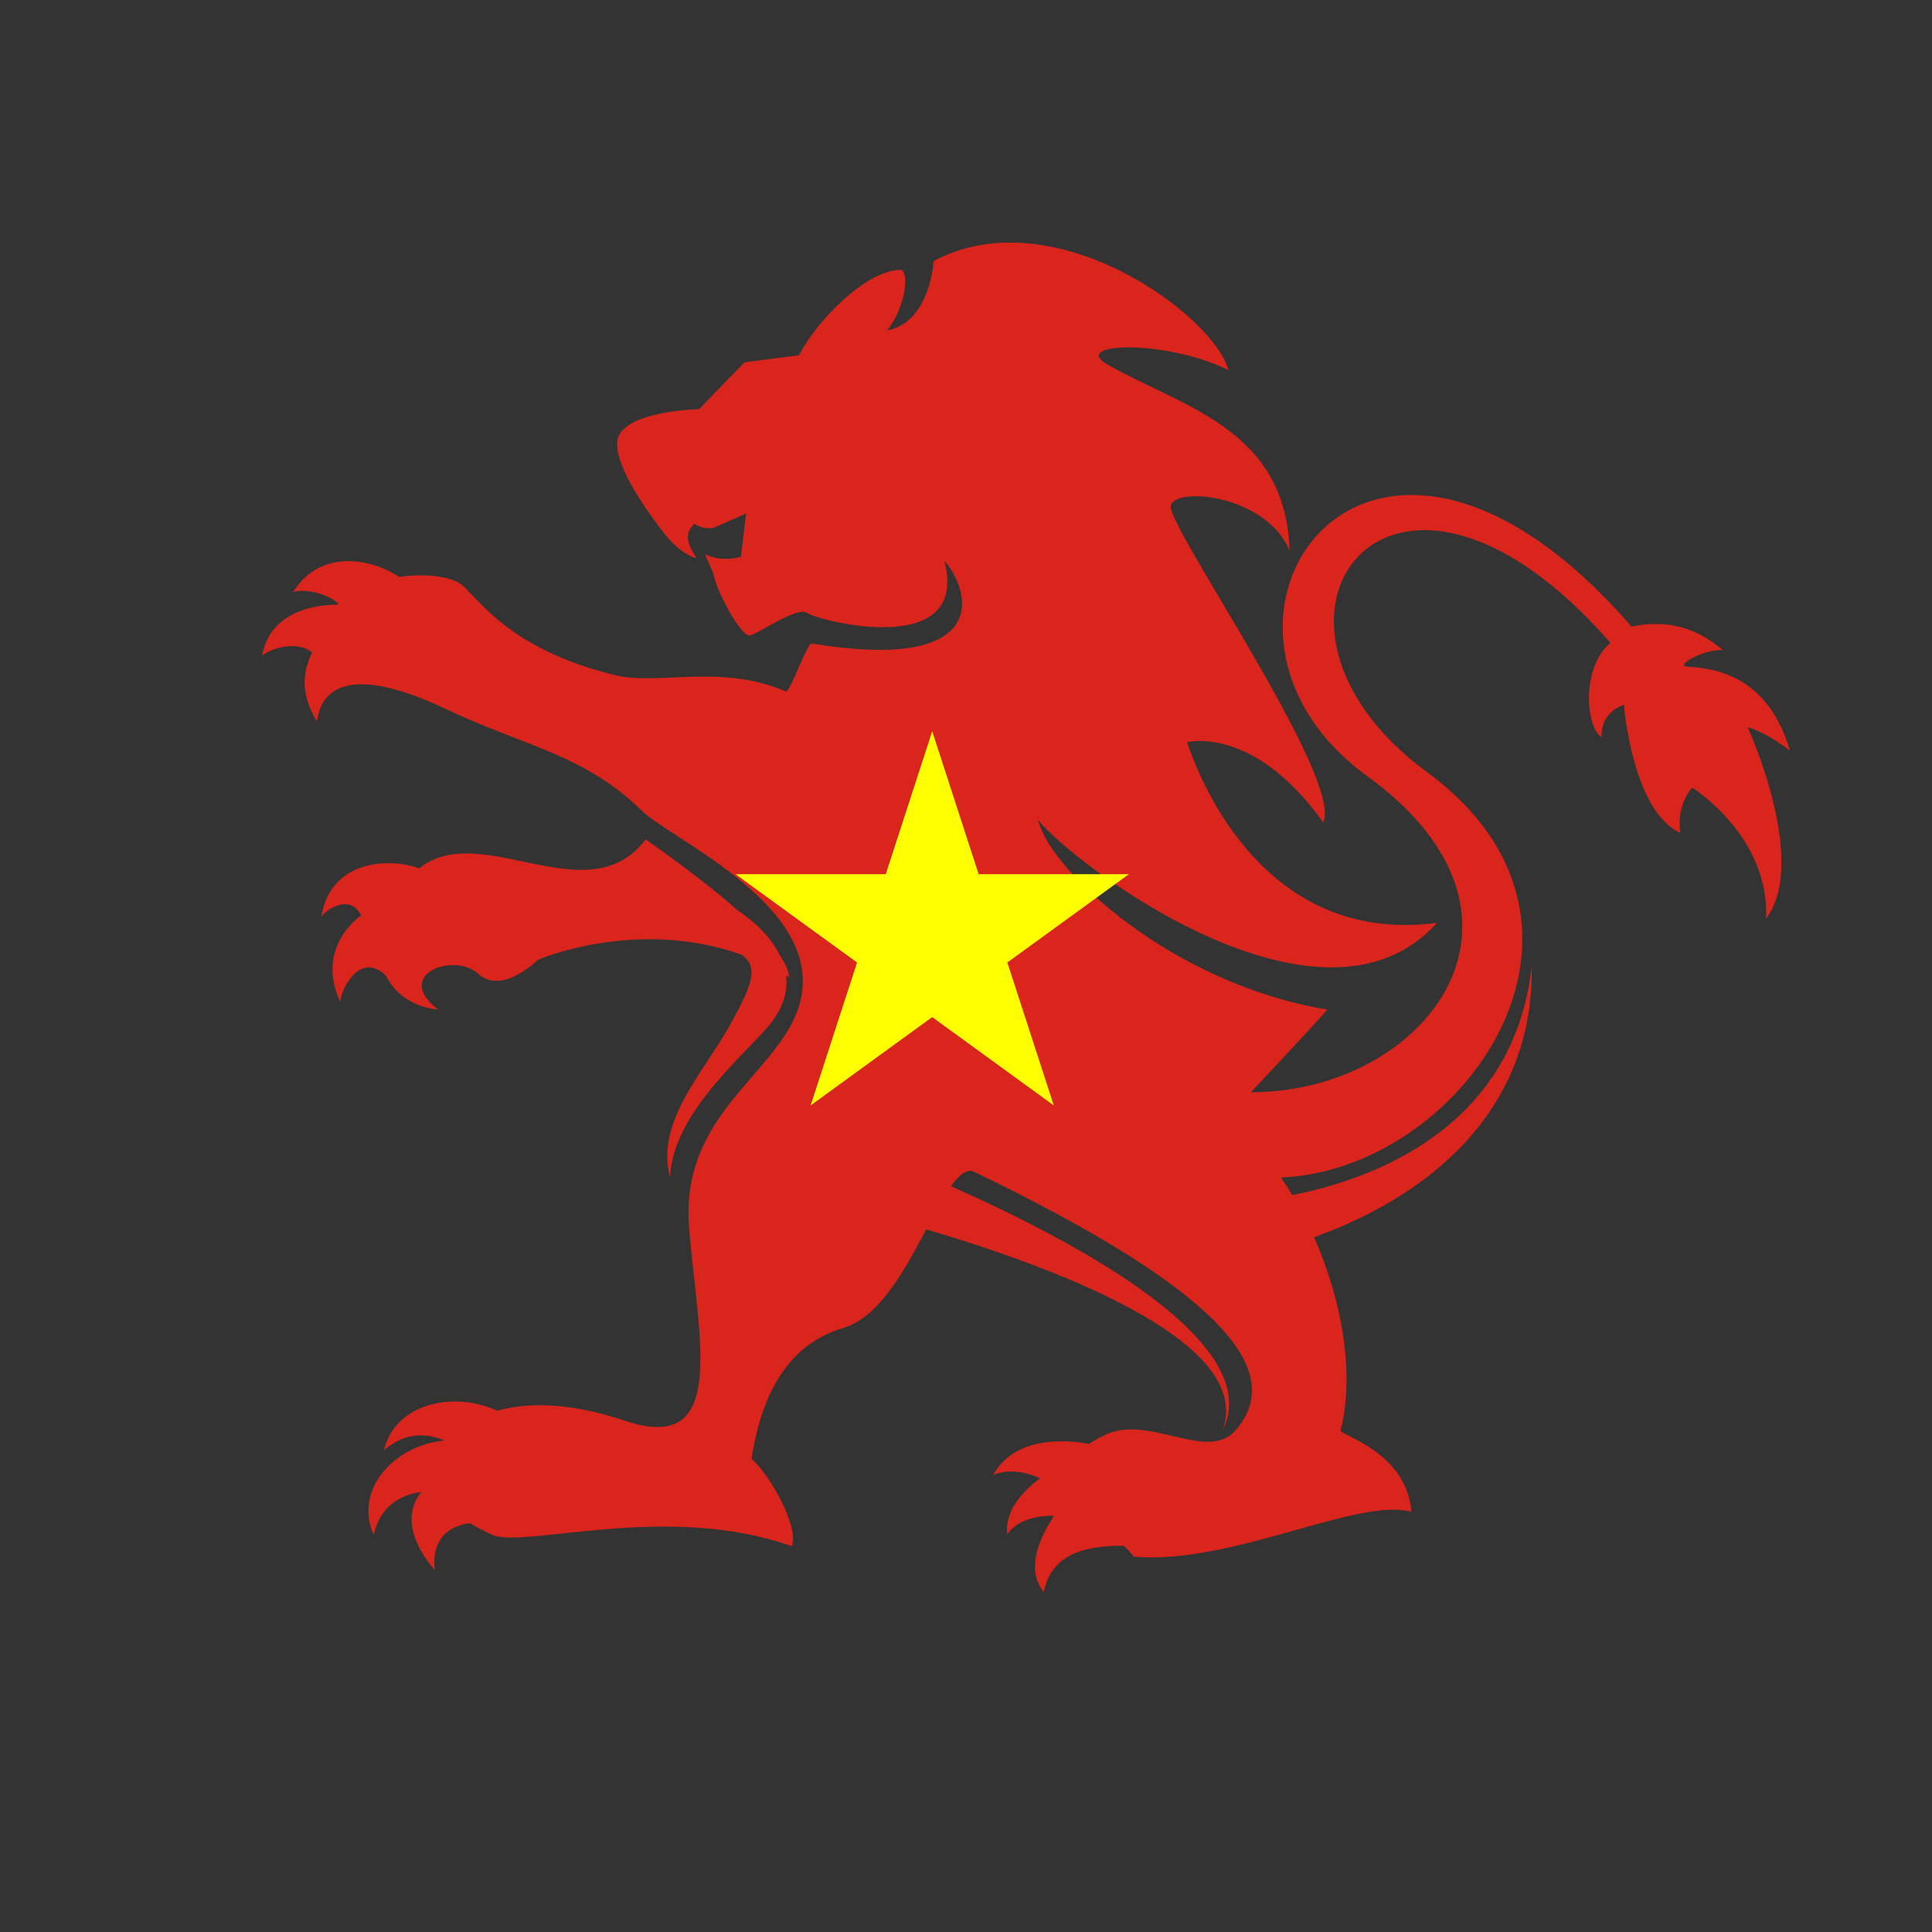 <?xml version="1.0" encoding="UTF-8" standalone="no"?>
<!-- Created with Inkscape (http://www.inkscape.org/) -->

<svg
   xmlns:dc="http://purl.org/dc/elements/1.1/"
   xmlns:cc="http://creativecommons.org/ns#"
   xmlns:rdf="http://www.w3.org/1999/02/22-rdf-syntax-ns#"
   xmlns:svg="http://www.w3.org/2000/svg"
   xmlns="http://www.w3.org/2000/svg"
   xmlns:sodipodi="http://sodipodi.sourceforge.net/DTD/sodipodi-0.dtd"
   xmlns:inkscape="http://www.inkscape.org/namespaces/inkscape"
   version="1.1"
   id="svg32067"
   xml:space="preserve"
   width="666.667"
   height="666.667"
   viewBox="0 0 666.667 666.667"
   sodipodi:docname="Vietnam-flag-lion-publicdomainvectors.org.svg"
   inkscape:version="0.92.4 (5da689c313, 2019-01-14)"><rect x="0" y="0" width="666.667" height="666.667" fill="#333333" stroke="none"/><defs
     id="defs32071"><clipPath
       clipPathUnits="userSpaceOnUse"
       id="clipPath32083"><path
         d="M 0,500 H 500 V 0 H 0 Z"
         id="path32081"
         inkscape:connector-curvature="0" /></clipPath></defs><sodipodi:namedview
     pagecolor="#ffffff"
     bordercolor="#666666"
     borderopacity="1"
     objecttolerance="10"
     gridtolerance="10"
     guidetolerance="10"
     inkscape:pageopacity="0"
     inkscape:pageshadow="2"
     inkscape:window-width="724"
     inkscape:window-height="480"
     id="namedview32069"
     showgrid="false"
     inkscape:zoom="0.35399999"
     inkscape:cx="333.33334"
     inkscape:cy="333.33334"
     inkscape:window-x="0"
     inkscape:window-y="0"
     inkscape:window-maximized="0"
     inkscape:current-layer="g32075" /><g
     id="g32075"
     inkscape:groupmode="layer"
     inkscape:label="Vietnam-flag-lion-publicdomainvectors.org"
     transform="matrix(1.333,0,0,-1.333,0,666.667)"><g
       id="g32077"><g
         id="g32079"
         clip-path="url(#clipPath32083)"><path
           d="m 436.241,327.613 c -1.806,0.775 5.131,4.487 9.778,4.228 -5.674,4.646 -12.613,8.297 -23.714,6.1 -68.92,79.5 -121.826,-0.005 -68.398,-38.722 50.343,-36.477 14.983,-81.884 -30.079,-81.83 6.546,6.977 16.479,17.604 19.753,21.382 -40.266,6.708 -71.898,36.118 -74.852,49.096 8.819,-11.185 73.201,-60.077 103.25,-26.64 -46.46,-6.141 -62.618,40.58 -64.691,46.771 0,0 17.193,4.518 35.257,-20.776 5.236,11.354 -40.518,76.782 -39.482,81.948 1.033,5.166 24.775,2.82 30.769,-11.579 -1.027,31.492 -27.571,37.06 -47.04,48.106 -10.13,5.746 14.716,6.71 31.17,-1.354 -3.678,14.133 -45.226,44.742 -76.264,28.22 0,0 -0.883,-15.928 -12.073,-17.964 4.386,5.295 5.963,14.651 3.639,15.685 -8.769,0 -21.449,-12.582 -26.441,-22.134 l -14.106,-1.805 -11.753,-12.136 c 0,0 -20.125,-0.393 -21.159,-8.255 -0.884,-6.742 9.023,-19.933 11.88,-23.571 0,0 3.745,-5.367 8.67,-6.79 -3.354,4.908 -2.557,6.994 -0.623,8.929 2.724,-1.718 5.027,-1.02 5.027,-1.02 0,0 4.777,2.143 8.361,3.674 l -1.311,-11.164 c -5.616,-1.573 -9.319,0.682 -9.319,0.682 l 2.088,-4.813 c 1.161,-5.809 7.356,-16.263 9.295,-16.263 1.936,0 12.386,7.743 15.097,5.809 2.713,-1.938 42.203,-12.266 35.495,13.547 7.871,-9.289 10.58,-28.906 -34.333,-21.42 -1.207,0.202 -5.475,-12.423 -6.672,-12.433 -16.817,7.267 -33.05,1.504 -44.137,4.206 -26.385,6.435 -34.399,18.429 -39.53,23.193 -2.465,2.294 -9.281,3.313 -16.453,2.25 -6.999,4.652 -20.413,7.587 -27.544,-4.04 1.1,0.922 8.058,0.572 11.778,-2.857 -0.102,-0.093 -0.195,-0.199 -0.294,-0.294 -8.534,0.032 -17.879,-3.427 -19.434,-13.381 0.761,1.477 8.638,4.59 12.927,1.039 -2.066,-4.407 -3.48,-10.155 1.294,-17.882 1.357,10.842 11.912,13.356 33.206,3.29 21.296,-10.065 36.27,-11.747 51.757,-27.231 10.745,-8.629 48.911,-26.2 39.229,-51.363 -6.416,-16.687 -30.2,-27.103 -27.877,-55.753 2.323,-28.652 10.341,-59.04 -16.649,-49.945 -15.217,5.125 -26.065,4.542 -33.038,2.583 -11.282,5.225 -26.448,1.893 -29.295,-10.201 5.697,4.918 11.401,4.306 15.661,2.491 -12.72,-1.178 -23.572,-12.435 -18.342,-24.434 1.733,7.882 7.461,10.449 12.364,11.144 -4.324,-5.372 -3.096,-12.598 3.456,-20.287 -1.082,9.968 6.017,11.834 9.135,12.176 1.828,-1.127 3.946,-2.225 6.377,-3.287 9.873,-2.677 45.425,8.523 76.92,-2.677 1.936,5.035 -5.807,18.749 -10.452,22.624 1.933,12.001 6.71,28.84 23.746,33.871 9.368,2.767 16.006,15.14 21.48,25.522 10.617,-3.117 23.844,-7.414 36.629,-12.769 7.089,-2.975 14.024,-6.29 20.202,-9.924 6.175,-3.625 11.567,-7.645 15.332,-11.881 1.859,-2.128 3.288,-4.31 4.191,-6.416 0.911,-2.098 1.273,-4.109 1.283,-5.777 0.027,-0.416 0.01,-0.812 -0.031,-1.183 -0.037,-0.372 -0.048,-0.725 -0.101,-1.049 -0.135,-0.638 -0.209,-1.197 -0.341,-1.634 -0.265,-0.873 -0.408,-1.338 -0.408,-1.338 0,0 0.2,0.447 0.577,1.282 0.189,0.422 0.334,0.97 0.553,1.611 0.1,0.319 0.151,0.68 0.238,1.055 0.093,0.379 0.159,0.787 0.19,1.225 0.208,1.732 0.104,3.918 -0.589,6.294 -0.681,2.376 -1.92,4.916 -3.614,7.428 -3.43,5.015 -8.56,9.935 -14.474,14.498 -5.923,4.58 -12.628,8.894 -19.5,12.857 -11.62,6.693 -23.686,12.452 -33.736,16.894 1.896,2.648 3.711,4.213 5.546,3.959 62.232,-29.946 82.083,-51.151 68.144,-67.152 -7.326,-8.417 -22.588,4.43 -34.045,-1.301 -1.4,-0.697 -2.714,-1.411 -3.885,-2.227 -0.741,0.166 -18.352,3.954 -24.79,-8.046 3.085,1.442 7.655,1.211 12.103,-0.838 -4.59,-3.455 -9.196,-8.489 -8.492,-14.519 2.091,3.19 6.546,4.874 12.133,4.815 -3.347,-4.993 -7.669,-13.636 -2.668,-19.723 1.894,9.461 10.003,12.046 20.658,11.98 0.836,-0.676 1.705,-1.591 2.629,-2.831 25.373,-2.245 58.168,15.535 71.913,11.566 -1.356,15.488 -17.88,19.553 -18.392,21.1 3.637,13.946 0.749,32.893 -6.848,50.028 0.57,0.207 1.151,0.414 1.745,0.634 2.492,0.96 5.177,2.006 7.943,3.304 2.78,1.254 5.65,2.721 8.544,4.354 1.442,0.837 2.906,1.67 4.341,2.617 1.457,0.895 2.879,1.893 4.304,2.9 1.437,0.99 2.801,2.118 4.201,3.185 1.332,1.169 2.729,2.255 3.999,3.499 l 1.925,1.833 c 0.641,0.607 1.221,1.282 1.831,1.916 0.592,0.652 1.219,1.267 1.777,1.947 0.557,0.676 1.115,1.348 1.669,2.019 l 0.825,1.004 0.76,1.052 c 0.503,0.696 1.001,1.391 1.499,2.08 0.966,1.398 1.801,2.86 2.677,4.244 0.777,1.453 1.533,2.882 2.244,4.284 0.62,1.446 1.228,2.861 1.822,4.236 0.483,1.411 0.956,2.782 1.413,4.111 0.402,1.338 0.703,2.659 1.036,3.905 0.365,1.24 0.523,2.472 0.74,3.625 0.181,1.163 0.448,2.24 0.523,3.284 0.102,1.035 0.198,2.004 0.286,2.901 0.085,0.895 0.188,1.711 0.179,2.459 0.064,2.97 0.105,4.667 0.105,4.667 0,0 -0.254,-1.674 -0.693,-4.601 -0.083,-0.731 -0.289,-1.525 -0.486,-2.392 -0.198,-0.866 -0.409,-1.799 -0.638,-2.798 -0.203,-1 -0.6,-2.024 -0.916,-3.119 -0.355,-1.088 -0.654,-2.248 -1.159,-3.399 -0.477,-1.153 -0.919,-2.375 -1.466,-3.596 -0.591,-1.201 -1.202,-2.439 -1.829,-3.714 -0.721,-1.22 -1.457,-2.471 -2.211,-3.747 -0.848,-1.212 -1.71,-2.448 -2.59,-3.707 -0.984,-1.184 -1.914,-2.422 -2.963,-3.59 -0.536,-0.571 -1.075,-1.15 -1.616,-1.729 l -0.815,-0.869 -0.872,-0.821 c -0.585,-0.545 -1.167,-1.093 -1.75,-1.644 -0.584,-0.549 -1.233,-1.036 -1.847,-1.559 -0.627,-0.505 -1.222,-1.048 -1.876,-1.52 l -1.956,-1.438 c -1.282,-0.98 -2.691,-1.797 -4.015,-2.7 -1.4,-0.802 -2.745,-1.66 -4.16,-2.387 -1.407,-0.746 -2.796,-1.481 -4.223,-2.12 -1.394,-0.69 -2.824,-1.27 -4.218,-1.861 -2.801,-1.137 -5.553,-2.128 -8.209,-2.94 -2.64,-0.847 -5.19,-1.483 -7.534,-2.059 -1.398,-0.322 -2.723,-0.604 -3.983,-0.846 -0.925,1.547 -1.892,3.061 -2.897,4.541 46.884,1.914 91.844,65.264 37.774,104.95 -53.199,39.042 -9.815,99.023 47.488,33.461 -7.835,-6.715 -6.197,-22.103 -2.317,-24.425 -0.159,6.802 5.814,8.39 5.814,8.39 0,0 2.06,-27.364 14.58,-33.172 -1.03,7.618 3.095,11.741 3.095,11.741 0,0 20.136,-12.636 19.104,-33.944 11.186,14.793 -4.737,49.529 -4.737,49.529 0,0 3.956,-0.743 10.927,-6.03 -6.323,21.554 -22.455,21.288 -27.105,21.806"
           style="fill:#da251d;fill-opacity:1;fill-rule:nonzero;stroke:none"
           id="path32085"
           inkscape:connector-curvature="0" /><path
           d="m 201.913,252.76 c -3.401,7.063 -10.812,11.567 -10.812,11.567 h -0.002 c -8.387,7.449 -18.627,14.742 -23.943,18.521 -14.711,-19.436 -41.724,4.549 -57.858,-6.908 -0.277,-0.197 -0.536,-0.406 -0.802,-0.609 -7.522,2.835 -22.992,2.316 -25.316,-12.558 0.861,1.669 7.431,6.274 10.288,0.372 -5.612,-4.149 -10.158,-12.136 -5.387,-22.442 -0.236,2.101 4.755,13.838 11.875,6.786 l 0.002,0.005 c 2.295,-4.594 6.764,-7.999 13.469,-8.723 -11.83,9.088 4.135,14.971 10.33,9.292 6.193,-5.679 15.485,3.609 15.485,3.609 0,0 25.437,11.046 52.797,1.298 4.351,-3.294 2.801,-7.611 -3.139,-18.299 -6.958,-12.525 -19.354,-25.028 -15.417,-39.422 0.369,17.344 21.62,33.647 26.734,40.897 2.903,4.117 3.676,7.989 3.245,11.475 0.274,-0.162 0.55,-0.305 0.826,-0.473 -0.129,1.649 -0.996,3.555 -2.375,5.612"
           style="fill:#da251d;fill-opacity:1;fill-rule:nonzero;stroke:none"
           id="path32087"
           inkscape:connector-curvature="0" /><path
           d="m 241.313,310.833 12.021,-37 h 38.903 l -31.473,-22.865 12.022,-36.999 -31.473,22.867 -31.473,-22.867 12.022,36.999 -31.473,22.865 h 38.903 z"
           style="fill:#ffff00;fill-opacity:1;fill-rule:nonzero;stroke:none"
           id="path32089"
           inkscape:connector-curvature="0" /></g></g></g></svg>
